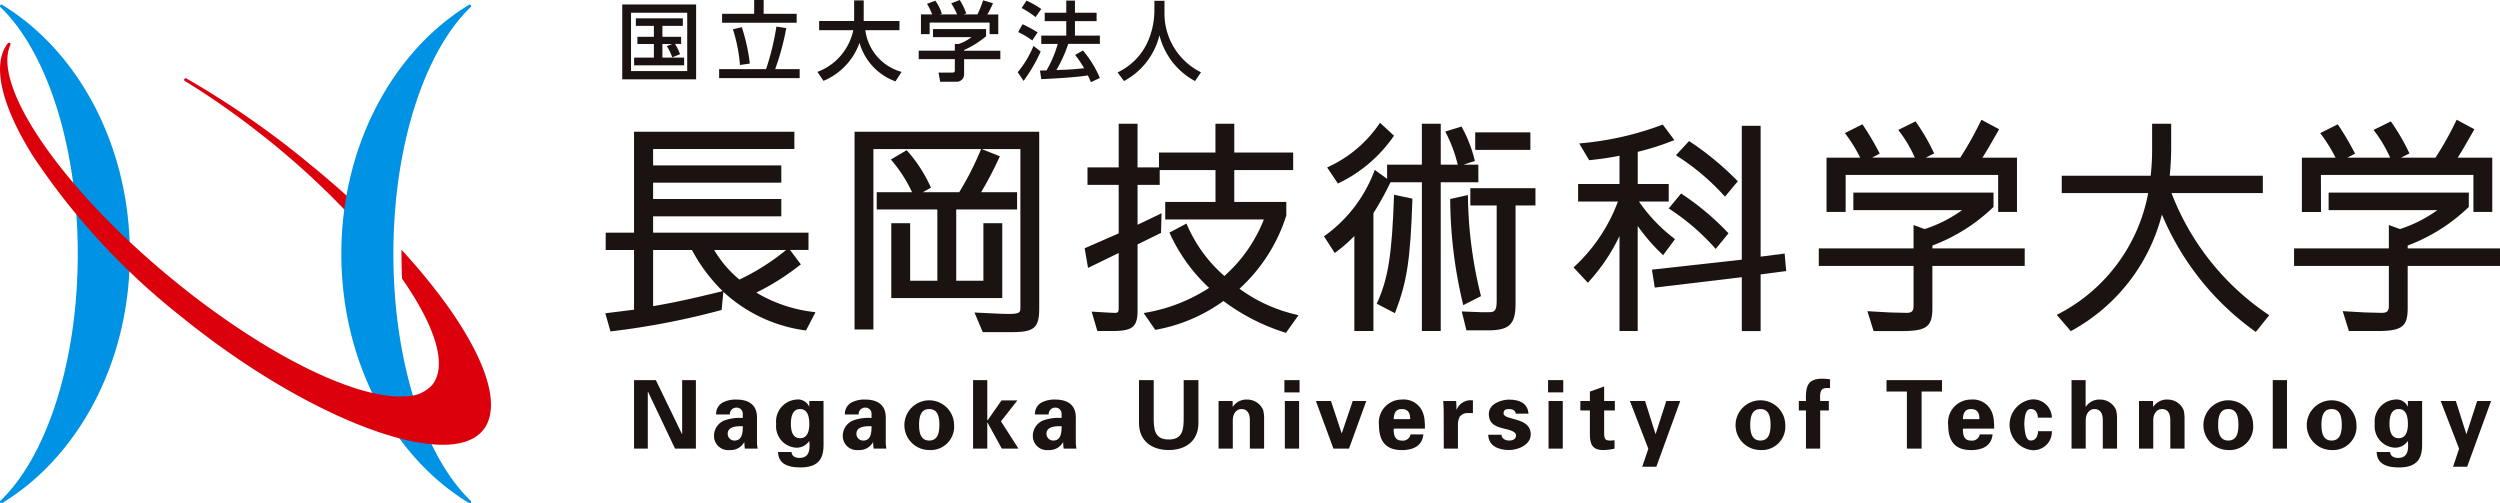 <svg id="logo_sitelogo_01" xmlns="http://www.w3.org/2000/svg" xmlns:xlink="http://www.w3.org/1999/xlink" width="248.357" height="50" viewBox="0 0 248.357 50">
  <defs>
    <clipPath id="clip-path">
      <rect id="長方形_89" data-name="長方形 89" width="248.357" height="50" fill="none"/>
    </clipPath>
  </defs>
  <g id="グループ_20" data-name="グループ 20" clip-path="url(#clip-path)">
    <path id="パス_51" data-name="パス 51" d="M34.991,17.976A88.035,88.035,0,0,0,23.037,9.715a.15.15,0,0,0-.2.053.148.148,0,0,0,.051.2,77.324,77.324,0,0,1,7.071,4.906A78.973,78.973,0,0,1,40.746,24.917c-.058-.7-.131-1.407-.211-2.1-1.716-1.624-3.571-3.247-5.545-4.837" transform="translate(-4.521 -1.921)" fill="#dc000c"/>
    <path id="パス_52" data-name="パス 52" d="M12.9,25.341C12.9,36.174,7.7,45.571.188,50.1a.134.134,0,0,1-.163-.055.15.15,0,0,1,.033-.2C4.591,45.5,7.726,36.159,7.726,25.34v0C7.726,14.523,4.591,5.184.058.836a.149.149,0,0,1-.033-.2A.137.137,0,0,1,.188.579C7.7,5.112,12.9,14.51,12.9,25.341" transform="translate(0 -0.113)" fill="#0092e5"/>
    <path id="パス_53" data-name="パス 53" d="M42.291,25.341c0,10.833,5.2,20.23,12.707,24.76a.134.134,0,0,0,.163-.055.148.148,0,0,0-.034-.2C50.595,45.5,47.461,36.159,47.461,25.34v0c0-10.821,3.134-20.159,7.665-24.508a.147.147,0,0,0,.034-.2A.137.137,0,0,0,55,.579C47.492,5.112,42.291,14.51,42.291,25.341" transform="translate(-8.381 -0.113)" fill="#0092e5"/>
    <path id="パス_54" data-name="パス 54" d="M39.888,25.863c0,.138,0,.277,0,.415q0,1.236.056,2.455c3.194,4.576,4.566,8.525,3.02,10.526A3.4,3.4,0,0,1,40.5,40.4c-4.95.507-14.427-4.23-23.581-11.781C6.142,19.728-.835,9.576,1.038,5.507A.147.147,0,0,0,.983,5.32a.151.151,0,0,0-.2.034c-1.6,2.009-.708,6.067,2.456,11.138A68.642,68.642,0,0,0,17.877,32.4C30.485,42.676,44.56,48,47.991,43.785c2.46-3.054-1.011-10.206-8.1-17.922" transform="translate(-0.002 -1.05)" fill="#dc000c"/>
    <path id="パス_55" data-name="パス 55" d="M86.552,32.183c-3.02.735-4.543,1.074-6.807,1.466V28.069H83.6a16.885,16.885,0,0,0,3.055,4.087l-.107.026m1.77-1.174a11.151,11.151,0,0,1-2.507-2.939H92.96a22.554,22.554,0,0,1-4.639,2.939M90,32.3a23.876,23.876,0,0,0,4.314-2.721l.108-.081s-.965-1.287-1.076-1.432h1.835V26.35H79.744V24.726H92.48V23.007H79.744V21.382H92.48V19.665H79.744V18.04H93.778V16.321H77.85V26.35H75.034v1.719H77.85V34c-.215.026-2.854.358-2.854.358l.514,1.8.115-.014a75.947,75.947,0,0,0,10.837-2.093l.089-.024s.168-1.749.173-1.8a14.886,14.886,0,0,0,8.106,3.825l.1.016.943-1.808-.18-.033A14.225,14.225,0,0,1,90,32.3" transform="translate(-14.863 -3.235)" fill="#1a1311"/>
    <path id="パス_56" data-name="パス 56" d="M105.876,16.322V35.965h1.873V18.041h10.7l-.042.1a29.92,29.92,0,0,1-2.132,4.186h-3.611c.334-.185.805-.45.805-.45l-.055-.114a14.317,14.317,0,0,0-2.283-3.522l-.071-.089-1.572.928.093.119a13.9,13.9,0,0,1,2.007,3.129h-3.51v1.718H114.1v7.079h-2.7V25.406h-1.875v7.437H120.55V25.406h-1.874v5.718h-2.7V24.044h6.047V22.326h-3.573a34.711,34.711,0,0,0,1.8-3.438l.061-.13-1.808-.717h3.847V33.852c0,.423-.1.571-1.231.571l-.8-.021-2.528-.12.82,1.946h2.727c2.348.023,2.86-.378,2.883-2.265V16.322H105.876Z" transform="translate(-20.982 -3.235)" fill="#1a1311"/>
    <path id="パス_57" data-name="パス 57" d="M149.766,31.721a16.553,16.553,0,0,0,4.646-7.261l.006-.02V23.1h-5.17V19.932H155.1V18.193h-5.851V15.334h-1.871v2.859h-5.61v1.473h-2.13V15.334h-1.872v4.332h-3.1v1.741h3.1v4.817c-.152.067-3.381,1.479-3.381,1.479l.335,1.951,3.046-1.479v5.439c0,.46-.076.506-.439.506l-.558-.024-1.689-.1.565,1.926h1.749c1.784-.044,2.247-.451,2.247-2.059,0-.039,0-.08,0-.123V27.318l2.33-1.143.053-1.951-2.383,1.147V21.407h2.2V19.932h5.541V23.1h-4.993v1.74h9.8a14.6,14.6,0,0,1-3.927,5.617,14.244,14.244,0,0,1-3.707-5.08l-.059-.13-1.691.9.056.116a17.021,17.021,0,0,0,3.888,5.376,16.736,16.736,0,0,1-6.3,2.462l-.2.041,1.155,1.671.09-.021a16.406,16.406,0,0,0,6.677-2.851,20.413,20.413,0,0,0,6.118,3.134l.094.031,1.241-1.749-.177-.054a15.3,15.3,0,0,1-5.678-2.579" transform="translate(-26.632 -3.039)" fill="#1a1311"/>
    <path id="パス_58" data-name="パス 58" d="M179.371,19.4h-1.482l1.138-.373-.035-.124a12.876,12.876,0,0,0-1.241-3.194l-.051-.1-.1.032-1.515.465.07.14a13.9,13.9,0,0,1,1.167,3.152h-1.685V15.334H173.76V19.4h-3.453v1.408l-1.224-.89-.063.16a13.943,13.943,0,0,1-4.882,6.364l-.1.075,1.07,1.657.116-.091a14.625,14.625,0,0,0,1.829-1.6v9.441h1.895V24.215a30.668,30.668,0,0,0,1.656-2.988l.044-.083h3.114V35.924h1.873V21.143h3.738Z" transform="translate(-32.508 -3.039)" fill="#1a1311"/>
    <path id="パス_59" data-name="パス 59" d="M172.285,24.289c-.2,5.763-.57,8.13-1.661,10.551l-.053.115,1.807.941.055-.14c1.151-3.015,1.482-5.2,1.68-11.128l0-.113-1.827-.386Z" transform="translate(-33.803 -4.782)" fill="#1a1311"/>
    <path id="パス_60" data-name="パス 60" d="M180.969,35.1l1.765-.895-.026-.1a42.545,42.545,0,0,1-1.272-9.782l-.007-.159-.156.034-1.6.355,0,.111a45.609,45.609,0,0,0,1.258,10.272Z" transform="translate(-35.606 -4.787)" fill="#1a1311"/>
    <path id="パス_61" data-name="パス 61" d="M181.959,23.315v1.72h2.616v9.521c0,.927-.221,1.078-.742,1.078h-.838l-1.89-.074.465,1.879H183.7c2.111,0,2.727-.571,2.75-2.553V25.035h1.977v-1.72h-6.467Z" transform="translate(-35.891 -4.621)" fill="#1a1311"/>
    <path id="パス_62" data-name="パス 62" d="M188.254,16.4h-5.479v1.741h5.479Z" transform="translate(-36.222 -3.251)" fill="#1a1311"/>
    <path id="パス_63" data-name="パス 63" d="M165.61,21.193A13.976,13.976,0,0,0,171,16.6l.071-.1-1.386-1.285-.088.124a12.437,12.437,0,0,1-5.037,4.25l-.128.071L165.5,21.25Z" transform="translate(-32.587 -3.017)" fill="#1a1311"/>
    <path id="パス_64" data-name="パス 64" d="M203.748,28.3l.111.107,1.178-1.589-.1-.08a15.955,15.955,0,0,1-3.477-3.656h2.954V21.337h-3.078V18.143a26.443,26.443,0,0,0,3.475-1.1l.168-.062-1.155-1.543-.1.034a30.527,30.527,0,0,1-8,1.818l-.2.028.985,1.656.086-.01a29.415,29.415,0,0,0,2.929-.433v2.806h-4.114v1.741h3.958a16.766,16.766,0,0,1-4.31,6.455l-.1.093,1.424,1.525.1-.115a18.565,18.565,0,0,0,3.041-4.524v9.432h1.808V25.506a18.175,18.175,0,0,0,2.41,2.79" transform="translate(-38.638 -3.06)" fill="#1a1311"/>
    <path id="パス_65" data-name="パス 65" d="M215.466,28.583v-13h-1.872v13.3l-8.928.992.284,1.783,8.644-1.032v5.35h1.872V30.348l2.54-.332-.156-1.739-2.384.306" transform="translate(-40.56 -3.088)" fill="#1a1311"/>
    <path id="パス_66" data-name="パス 66" d="M208.08,24.042l-.1-.068-.08.094-1.149,1.387.121.083a22.5,22.5,0,0,1,4.445,3.83l.1.111,1.272-1.552-.085-.087a26.063,26.063,0,0,0-4.528-3.8" transform="translate(-40.974 -4.751)" fill="#1a1311"/>
    <path id="パス_67" data-name="パス 67" d="M212.418,22.891l.1.108,1.276-1.53-.09-.086a28.968,28.968,0,0,0-4.659-3.842l-.095-.065-.078.083-1.225,1.324.127.089a22.782,22.782,0,0,1,4.641,3.918" transform="translate(-41.152 -3.464)" fill="#1a1311"/>
    <path id="パス_68" data-name="パス 68" d="M228.2,20.319H243.35v3.674h1.871V18.6h-3.429c.375-.591.7-1.145,1.588-2.7l.067-.119-1.759-.944-.062.123a33.742,33.742,0,0,1-2.043,3.643h-3.43c.349-.176.843-.423.843-.423l-.06-.119a20.467,20.467,0,0,0-1.723-2.964l-.064-.1-1.72.847.091.127a13.069,13.069,0,0,1,1.556,2.628h-4.254l.766-.4-.065-.119a26.915,26.915,0,0,0-1.589-2.693l-.063-.1-1.742.871.088.127a14.732,14.732,0,0,1,1.429,2.318H226.3v5.393h1.9Z" transform="translate(-44.848 -2.94)" fill="#1a1311"/>
    <path id="パス_69" data-name="パス 69" d="M236.632,29.121a17.719,17.719,0,0,0,6.029-3.794l.04-.04V23.864H228.775v1.742h10.8a13.268,13.268,0,0,1-3.718,1.879c-.085-.032-1.1-.4-1.1-.4v2.322h-9.414v1.74h9.414v3.937c0,.566-.162.725-.747.725l-1.556-.039-.155-.006-1.935-.111-.192-.01.614,1.972h3.155c2.135-.044,2.686-.493,2.686-2.268v-4.2H245.8v-1.74h-9.171Z" transform="translate(-44.659 -4.729)" fill="#1a1311"/>
    <path id="パス_70" data-name="パス 70" d="M266.227,22.221H275.3V20.5h-9.247c.1-1.166.14-1.824.14-2.769v-2.4h-1.893v2.354a23.625,23.625,0,0,1-.143,2.814h-8.834v1.72h8.586a17.021,17.021,0,0,1-8.93,12.02l-.151.078,1.389,1.616.1-.051a18.348,18.348,0,0,0,8.957-11.532A27.132,27.132,0,0,0,274.5,35.942l.1.074,1.335-1.661-.115-.081a25.557,25.557,0,0,1-9.593-12.052" transform="translate(-50.503 -3.039)" fill="#1a1311"/>
    <path id="パス_71" data-name="パス 71" d="M287.084,20.319h15.149v3.674h1.874V18.6h-3.431c.375-.591.7-1.145,1.588-2.7l.068-.119-1.759-.944-.063.123a32.961,32.961,0,0,1-2.045,3.643h-3.429l.844-.423-.058-.119A20.429,20.429,0,0,0,294.1,15.1l-.065-.1-1.717.847.09.127a13.039,13.039,0,0,1,1.554,2.628h-4.25l.765-.4-.063-.119a27.739,27.739,0,0,0-1.591-2.693l-.063-.1-1.742.871.09.127a15.221,15.221,0,0,1,1.43,2.318h-3.346v5.393h1.9Z" transform="translate(-56.518 -2.94)" fill="#1a1311"/>
    <path id="パス_72" data-name="パス 72" d="M304.685,31.148v-1.74h-9.171v-.286a17.732,17.732,0,0,0,6.031-3.794l.042-.04V23.865H287.66v1.741h10.8a13.23,13.23,0,0,1-3.716,1.879l-1.1-.4v2.322h-9.417v1.74h9.417v3.936c0,.566-.162.726-.749.726l-1.556-.04-.156-.006-1.932-.111-.191-.01.612,1.971h3.157c2.138-.044,2.686-.493,2.686-2.267,0-.034,0-.075,0-.111V31.148Z" transform="translate(-56.328 -4.73)" fill="#1a1311"/>
    <path id="パス_73" data-name="パス 73" d="M82.627,53.9l-2.686-5.655-.019.018V53.9H78.556V47.094h2.167l2.592,5.354.02-.019V47.094H84.7V53.9Z" transform="translate(-15.568 -9.333)" fill="#1a1311"/>
    <path id="パス_74" data-name="パス 74" d="M90.038,50.985a.64.64,0,0,1,.633-.678.6.6,0,0,1,.65.583v.443a4.465,4.465,0,0,0-1.849.255,1.641,1.641,0,0,0-1.007,1.5,1.4,1.4,0,0,0,1.544,1.432,1.542,1.542,0,0,0,1.453-.775h.018a5.062,5.062,0,0,0,.048.633H92.8a4,4,0,0,1-.067-.52V51.277c0-1.423-1.065-1.772-2.017-1.772a2.785,2.785,0,0,0-1.4.3,1.279,1.279,0,0,0-.641,1.179Zm1.284,1.168c0,.555-.029,1.422-.811,1.422a.66.66,0,0,1-.687-.678c0-.762,1.009-.755,1.5-.743" transform="translate(-17.532 -9.811)" fill="#1a1311"/>
    <path id="パス_75" data-name="パス 75" d="M100.869,49.647H99.456v.546h-.019a1.229,1.229,0,0,0-1.263-.688,2.18,2.18,0,0,0-2.008,2.422,2.129,2.129,0,0,0,1.943,2.357,1.5,1.5,0,0,0,1.328-.649h.019c.057.688.094,1.667-.98,1.667-.387,0-.764-.161-.783-.586H96.354c.027,1.273,1.15,1.528,2.2,1.528,2.073.019,2.319-1.187,2.319-2.292Zm-3.242,2.29c0-.7.141-1.489.913-1.489s.915.791.915,1.489c0,.612-.141,1.406-.915,1.406s-.913-.794-.913-1.406" transform="translate(-19.058 -9.811)" fill="#1a1311"/>
    <path id="パス_76" data-name="パス 76" d="M105.993,50.985a.637.637,0,0,1,.631-.678.6.6,0,0,1,.65.583v.443a4.46,4.46,0,0,0-1.847.255,1.643,1.643,0,0,0-1.009,1.5,1.4,1.4,0,0,0,1.546,1.432,1.542,1.542,0,0,0,1.452-.775h.018a5.064,5.064,0,0,0,.048.633h1.271a4.5,4.5,0,0,1-.066-.52V51.277c0-1.423-1.064-1.772-2.017-1.772a2.791,2.791,0,0,0-1.4.3,1.279,1.279,0,0,0-.641,1.179Zm1.281,1.168c0,.555-.027,1.422-.811,1.422a.661.661,0,0,1-.689-.678c0-.762,1.009-.755,1.5-.743" transform="translate(-20.693 -9.811)" fill="#1a1311"/>
    <path id="パス_77" data-name="パス 77" d="M116.987,52.012a2.469,2.469,0,1,0-2.47,2.506,2.326,2.326,0,0,0,2.47-2.506m-3.477,0c0-.753.142-1.564,1.008-1.564s1.008.811,1.008,1.564-.14,1.563-1.008,1.563-1.008-.808-1.008-1.563" transform="translate(-22.206 -9.811)" fill="#1a1311"/>
    <path id="パス_78" data-name="パス 78" d="M121.972,51.08l.02.021,1.394-1.989h1.576l-1.632,2.073,1.736,2.715h-1.651l-1.423-2.591-.02.019V53.9h-1.413V47.094h1.413Z" transform="translate(-23.892 -9.333)" fill="#1a1311"/>
    <path id="パス_79" data-name="パス 79" d="M129.538,50.985a.641.641,0,0,1,.633-.678.6.6,0,0,1,.65.583v.443a4.464,4.464,0,0,0-1.849.255,1.641,1.641,0,0,0-1.007,1.5,1.4,1.4,0,0,0,1.545,1.432,1.541,1.541,0,0,0,1.451-.775h.018a4.914,4.914,0,0,0,.048.633H132.3a4.178,4.178,0,0,1-.066-.52V51.277c0-1.423-1.065-1.772-2.017-1.772a2.791,2.791,0,0,0-1.4.3,1.28,1.28,0,0,0-.641,1.179Zm1.284,1.168c0,.555-.029,1.422-.812,1.422a.661.661,0,0,1-.688-.678c0-.762,1.01-.755,1.5-.743" transform="translate(-25.36 -9.811)" fill="#1a1311"/>
    <path id="パス_80" data-name="パス 80" d="M147.021,47.094v4.261c0,1.811-1.3,2.686-2.951,2.686s-2.952-.876-2.952-2.686V47.094h1.462v3.7c0,1.149.055,2.2,1.489,2.2s1.489-1.048,1.489-2.2v-3.7Z" transform="translate(-27.967 -9.333)" fill="#1a1311"/>
    <path id="パス_81" data-name="パス 81" d="M152.377,50.193l.017.026a1.615,1.615,0,0,1,1.453-.714,1.71,1.71,0,0,1,1.556,1.037,3.291,3.291,0,0,1,.095.754v3.082h-1.415V51.531c-.01-.51-.152-1.084-.848-1.084-.443,0-.829.4-.848,1.084v2.846h-1.414V49.647h1.4Z" transform="translate(-29.919 -9.811)" fill="#1a1311"/>
    <path id="パス_82" data-name="パス 82" d="M160.638,48.312h-1.507V47.094h1.507Zm-.046,5.588h-1.415V49.169h1.415Z" transform="translate(-31.536 -9.333)" fill="#1a1311"/>
    <path id="パス_83" data-name="パス 83" d="M163.033,49.682h1.5l1.057,3.2h.02l1.082-3.2h1.349l-1.717,4.731h-1.546Z" transform="translate(-32.31 -9.846)" fill="#1a1311"/>
    <path id="パス_84" data-name="パス 84" d="M175.412,52.389a6.842,6.842,0,0,0-.039-.905,2.523,2.523,0,0,0-.235-.849,2.031,2.031,0,0,0-2.017-1.13,2.272,2.272,0,0,0-2.272,2.518c0,1.582.651,2.5,2.272,2.5,1.1,0,2.017-.384,2.139-1.555h-1.273a.772.772,0,0,1-.866.611c-.726,0-.81-.574-.81-1.186Zm-3.1-.941c.017-.52.16-1,.81-1,.688,0,.828.481.828,1h-1.638" transform="translate(-33.859 -9.811)" fill="#1a1311"/>
    <path id="パス_85" data-name="パス 85" d="M180.1,49.668l.028.856h.021a1.485,1.485,0,0,1,1.611-.912v1.253h-.61a1.019,1.019,0,0,0-.691.349,1.72,1.72,0,0,0-.188.84V54.4h-1.406l-.01-3.792c0-.195-.028-.591-.043-.939Z" transform="translate(-35.436 -9.832)" fill="#1a1311"/>
    <path id="パス_86" data-name="パス 86" d="M187.116,50.907c-.017-.322-.318-.46-.641-.46-.385,0-.564.113-.564.424,0,.745,2.7.32,2.7,2.092,0,1.037-1.261,1.555-2.141,1.555-1.1,0-2.064-.433-2.081-1.518H185.7c.028.371.361.575.771.575.389,0,.68-.159.68-.525s-.68-.54-.961-.6c-.9-.215-1.744-.415-1.744-1.517,0-.992,1.2-1.424,2.025-1.424,1,0,1.85.358,1.915,1.4Z" transform="translate(-36.543 -9.811)" fill="#1a1311"/>
    <path id="パス_87" data-name="パス 87" d="M193.308,48.312H191.8V47.094h1.508Zm-.047,5.588h-1.414V49.169h1.414Z" transform="translate(-38.011 -9.333)" fill="#1a1311"/>
    <path id="パス_88" data-name="パス 88" d="M196.747,49.325V48.39l1.416-.508v1.443h1.063v.939h-1.063v2.2c0,.621.092.789.583.789.152,0,.3-.016.451-.027v.83a5.211,5.211,0,0,1-1.112.141c-1.1,0-1.338-.577-1.338-1.6V50.264H195.8v-.939Z" transform="translate(-38.803 -9.489)" fill="#1a1311"/>
    <path id="パス_89" data-name="パス 89" d="M205.553,49.682h1.386l-2.376,6.531h-1.4l.605-1.791-1.831-4.74h1.508l1.035,3.271h.019Z" transform="translate(-40.019 -9.846)" fill="#1a1311"/>
    <path id="パス_90" data-name="パス 90" d="M219.969,52.012a2.47,2.47,0,1,0-2.47,2.506,2.326,2.326,0,0,0,2.47-2.506m-3.482,0c0-.753.146-1.564,1.013-1.564s1.006.811,1.006,1.564-.143,1.563-1.006,1.563-1.013-.808-1.013-1.563" transform="translate(-42.614 -9.811)" fill="#1a1311"/>
    <path id="パス_91" data-name="パス 91" d="M225.97,47.86c-1-.112-1.017.338-.979,1.274h.858v.939h-.858v3.792h-1.414V50.073h-.707v-.939h.707c-.037-1.351.086-2.215,1.62-2.215a5.2,5.2,0,0,1,.773.066Z" transform="translate(-44.168 -9.298)" fill="#1a1311"/>
    <path id="パス_92" data-name="パス 92" d="M233.732,47.094h5.514v1.132h-2.027V53.9h-1.462V48.226h-2.025Z" transform="translate(-46.321 -9.333)" fill="#1a1311"/>
    <path id="パス_93" data-name="パス 93" d="M245.936,52.389a7.131,7.131,0,0,0-.038-.905,2.6,2.6,0,0,0-.237-.849,2.03,2.03,0,0,0-2.017-1.13,2.272,2.272,0,0,0-2.272,2.518c0,1.582.651,2.5,2.272,2.5,1.1,0,2.017-.384,2.14-1.555h-1.271a.777.777,0,0,1-.869.611c-.725,0-.81-.574-.81-1.186Zm-3.1-.941c.018-.52.161-1,.81-1,.687,0,.829.481.829,1h-1.639" transform="translate(-47.835 -9.811)" fill="#1a1311"/>
    <path id="パス_94" data-name="パス 94" d="M251.788,51.3c-.012-.386-.168-.856-.716-.856-.6,0-.613,1.131-.631,1.5.036.434.046,1.629.649,1.629.548,0,.71-.536.717-.922h1.375a1.832,1.832,0,0,1-2.092,1.866,2.544,2.544,0,0,1,0-5.014,1.854,1.854,0,0,1,2.092,1.8Z" transform="translate(-49.342 -9.811)" fill="#1a1311"/>
    <path id="パス_95" data-name="パス 95" d="M256.656,53.9V47.094h1.4v2.63l.018.018a1.613,1.613,0,0,1,1.452-.714,1.711,1.711,0,0,1,1.555,1.037,3.3,3.3,0,0,1,.095.755V53.9h-1.414V51.053c-.009-.51-.152-1.083-.849-1.083-.442,0-.827.4-.848,1.083V53.9Z" transform="translate(-50.864 -9.333)" fill="#1a1311"/>
    <path id="パス_96" data-name="パス 96" d="M266.417,50.193l.02.026a1.617,1.617,0,0,1,1.451-.714,1.71,1.71,0,0,1,1.556,1.037,3.291,3.291,0,0,1,.095.754v3.082h-1.414V51.531c-.01-.51-.151-1.084-.848-1.084-.443,0-.829.4-.847,1.084v2.846h-1.415V49.647h1.4Z" transform="translate(-52.52 -9.811)" fill="#1a1311"/>
    <path id="パス_97" data-name="パス 97" d="M277.935,52.012a2.47,2.47,0,1,0-2.469,2.506,2.325,2.325,0,0,0,2.469-2.506m-3.477,0c0-.753.14-1.564,1.008-1.564s1.007.811,1.007,1.564-.139,1.563-1.007,1.563-1.008-.808-1.008-1.563" transform="translate(-54.102 -9.811)" fill="#1a1311"/>
    <rect id="長方形_88" data-name="長方形 88" width="1.415" height="6.806" transform="translate(225.783 37.761)" fill="#1a1311"/>
    <path id="パス_98" data-name="パス 98" d="M290.737,52.012a2.469,2.469,0,1,0-2.47,2.506,2.325,2.325,0,0,0,2.47-2.506m-3.477,0c0-.753.14-1.564,1.007-1.564s1.011.811,1.011,1.564-.144,1.563-1.011,1.563-1.007-.808-1.007-1.563" transform="translate(-56.639 -9.811)" fill="#1a1311"/>
    <path id="パス_99" data-name="パス 99" d="M298.93,49.647h-1.414v.546h-.02a1.226,1.226,0,0,0-1.26-.688,2.182,2.182,0,0,0-2.012,2.422,2.128,2.128,0,0,0,1.944,2.357,1.5,1.5,0,0,0,1.328-.649h.02c.055.688.092,1.667-.981,1.667-.387,0-.764-.161-.783-.586h-1.337c.027,1.273,1.148,1.528,2.195,1.528,2.075.019,2.32-1.187,2.32-2.292Zm-3.242,2.29c0-.7.14-1.489.912-1.489s.916.791.916,1.489c0,.612-.142,1.406-.916,1.406s-.912-.794-.912-1.406" transform="translate(-58.309 -9.811)" fill="#1a1311"/>
    <path id="パス_100" data-name="パス 100" d="M306.017,49.682H307.4l-2.377,6.531h-1.4l.6-1.791-1.83-4.74H303.9l1.037,3.271h.022Z" transform="translate(-59.929 -9.846)" fill="#1a1311"/>
    <path id="パス_101" data-name="パス 101" d="M84.432,7.99H77.093V.556h7.339Zm-.883-6.612H77.965v5.79h5.584ZM82.06,5.806a5.24,5.24,0,0,0-.54-1.114l.548-.214h-.985V5.831h2.159V6.6H78.274V5.831h1.962V4.478H78.6v-.71h1.637V2.68h-1.79V1.934h4.667V2.68H81.083V3.767h1.859v.71h-.608a4.5,4.5,0,0,1,.5,1.019Z" transform="translate(-15.278 -0.11)" fill="#1a1311"/>
    <path id="パス_102" data-name="パス 102" d="M93.759,6.869a25.763,25.763,0,0,0,1.028-4.231l.977.154a25.139,25.139,0,0,1-1.1,4.077h2.433V7.76h-8V6.869ZM93.519,0V1.37H96.8v.891H89.391V1.37h3.186V0ZM91.164,6.458a15.3,15.3,0,0,0-.7-3.546l.882-.214a18.248,18.248,0,0,1,.8,3.614Z" transform="translate(-17.656 0)" fill="#1a1311"/>
    <path id="パス_103" data-name="パス 103" d="M101.274,7.153a5.655,5.655,0,0,0,3.563-4.145h-3.392V2.1h3.478V.053h.95V2.1h3.554v.908h-3.391a4.943,4.943,0,0,0,3.6,4.145l-.608.942a5.747,5.747,0,0,1-3.571-3.829,6.423,6.423,0,0,1-3.579,3.777Z" transform="translate(-20.07 -0.011)" fill="#1a1311"/>
    <path id="パス_104" data-name="パス 104" d="M120.516,2.887V3.6a9.345,9.345,0,0,1-2.183,1.37v.069h3.6v.84h-3.6V7.409a.725.725,0,0,1-.7.71h-1.678l-.163-.908h1.379c.24,0,.24-.119.24-.274V5.876h-3.588v-.84h3.588V4.368h.378a3.951,3.951,0,0,0,1.267-.677h-3.811V2.887ZM115.163,1.43a7.35,7.35,0,0,0-.514-1.053l.831-.309a5.118,5.118,0,0,1,.643,1.285l-.2.077h1.713a6.858,6.858,0,0,0-.583-1.1L117.9,0a6.877,6.877,0,0,1,.651,1.337l-.282.094h1.386a9.584,9.584,0,0,0,.565-1.4l.985.29a8.452,8.452,0,0,1-.565,1.114h1.088V3.392h-.865V2.244h-5.952V3.392h-.866V1.43Z" transform="translate(-22.556 0)" fill="#1a1311"/>
    <path id="パス_105" data-name="パス 105" d="M128.372,5.128a15.386,15.386,0,0,1-1.7,2.921l-.582-.857a10.193,10.193,0,0,0,1.567-2.612Zm-1.807-2.706a10.518,10.518,0,0,1,1.5.814l-.531.8a7.153,7.153,0,0,0-1.4-.831Zm.4-2.347a9.938,9.938,0,0,1,1.465.831l-.565.805a9.8,9.8,0,0,0-1.387-.9Zm4.145,4.3a13.346,13.346,0,0,1-1.182,2.6c.985-.034,1.37-.043,2.758-.18a11.068,11.068,0,0,0-.892-1.327l.779-.437a10.736,10.736,0,0,1,1.679,2.732l-.891.411c-.111-.257-.188-.437-.3-.668-1.241.205-3.681.334-4.632.368l-.128-.848c.119,0,.582-.018.65-.018a11.016,11.016,0,0,0,1.113-2.629h-1.635V3.553h2.484V2.113h-2.142V1.283h2.142V.075h.864V1.283h2.15v.831h-2.15V3.553h2.475v.822Z" transform="translate(-24.987 -0.015)" fill="#1a1311"/>
    <path id="パス_106" data-name="パス 106" d="M142.127.1h1V1.15A6.513,6.513,0,0,0,146.752,7.2l-.592.873a7.108,7.108,0,0,1-3.536-4.556A7.022,7.022,0,0,1,139.1,8.069l-.634-.856a6.185,6.185,0,0,0,2.9-2.843,7.659,7.659,0,0,0,.754-3.186Z" transform="translate(-27.442 -0.019)" fill="#1a1311"/>
  </g>
</svg>
